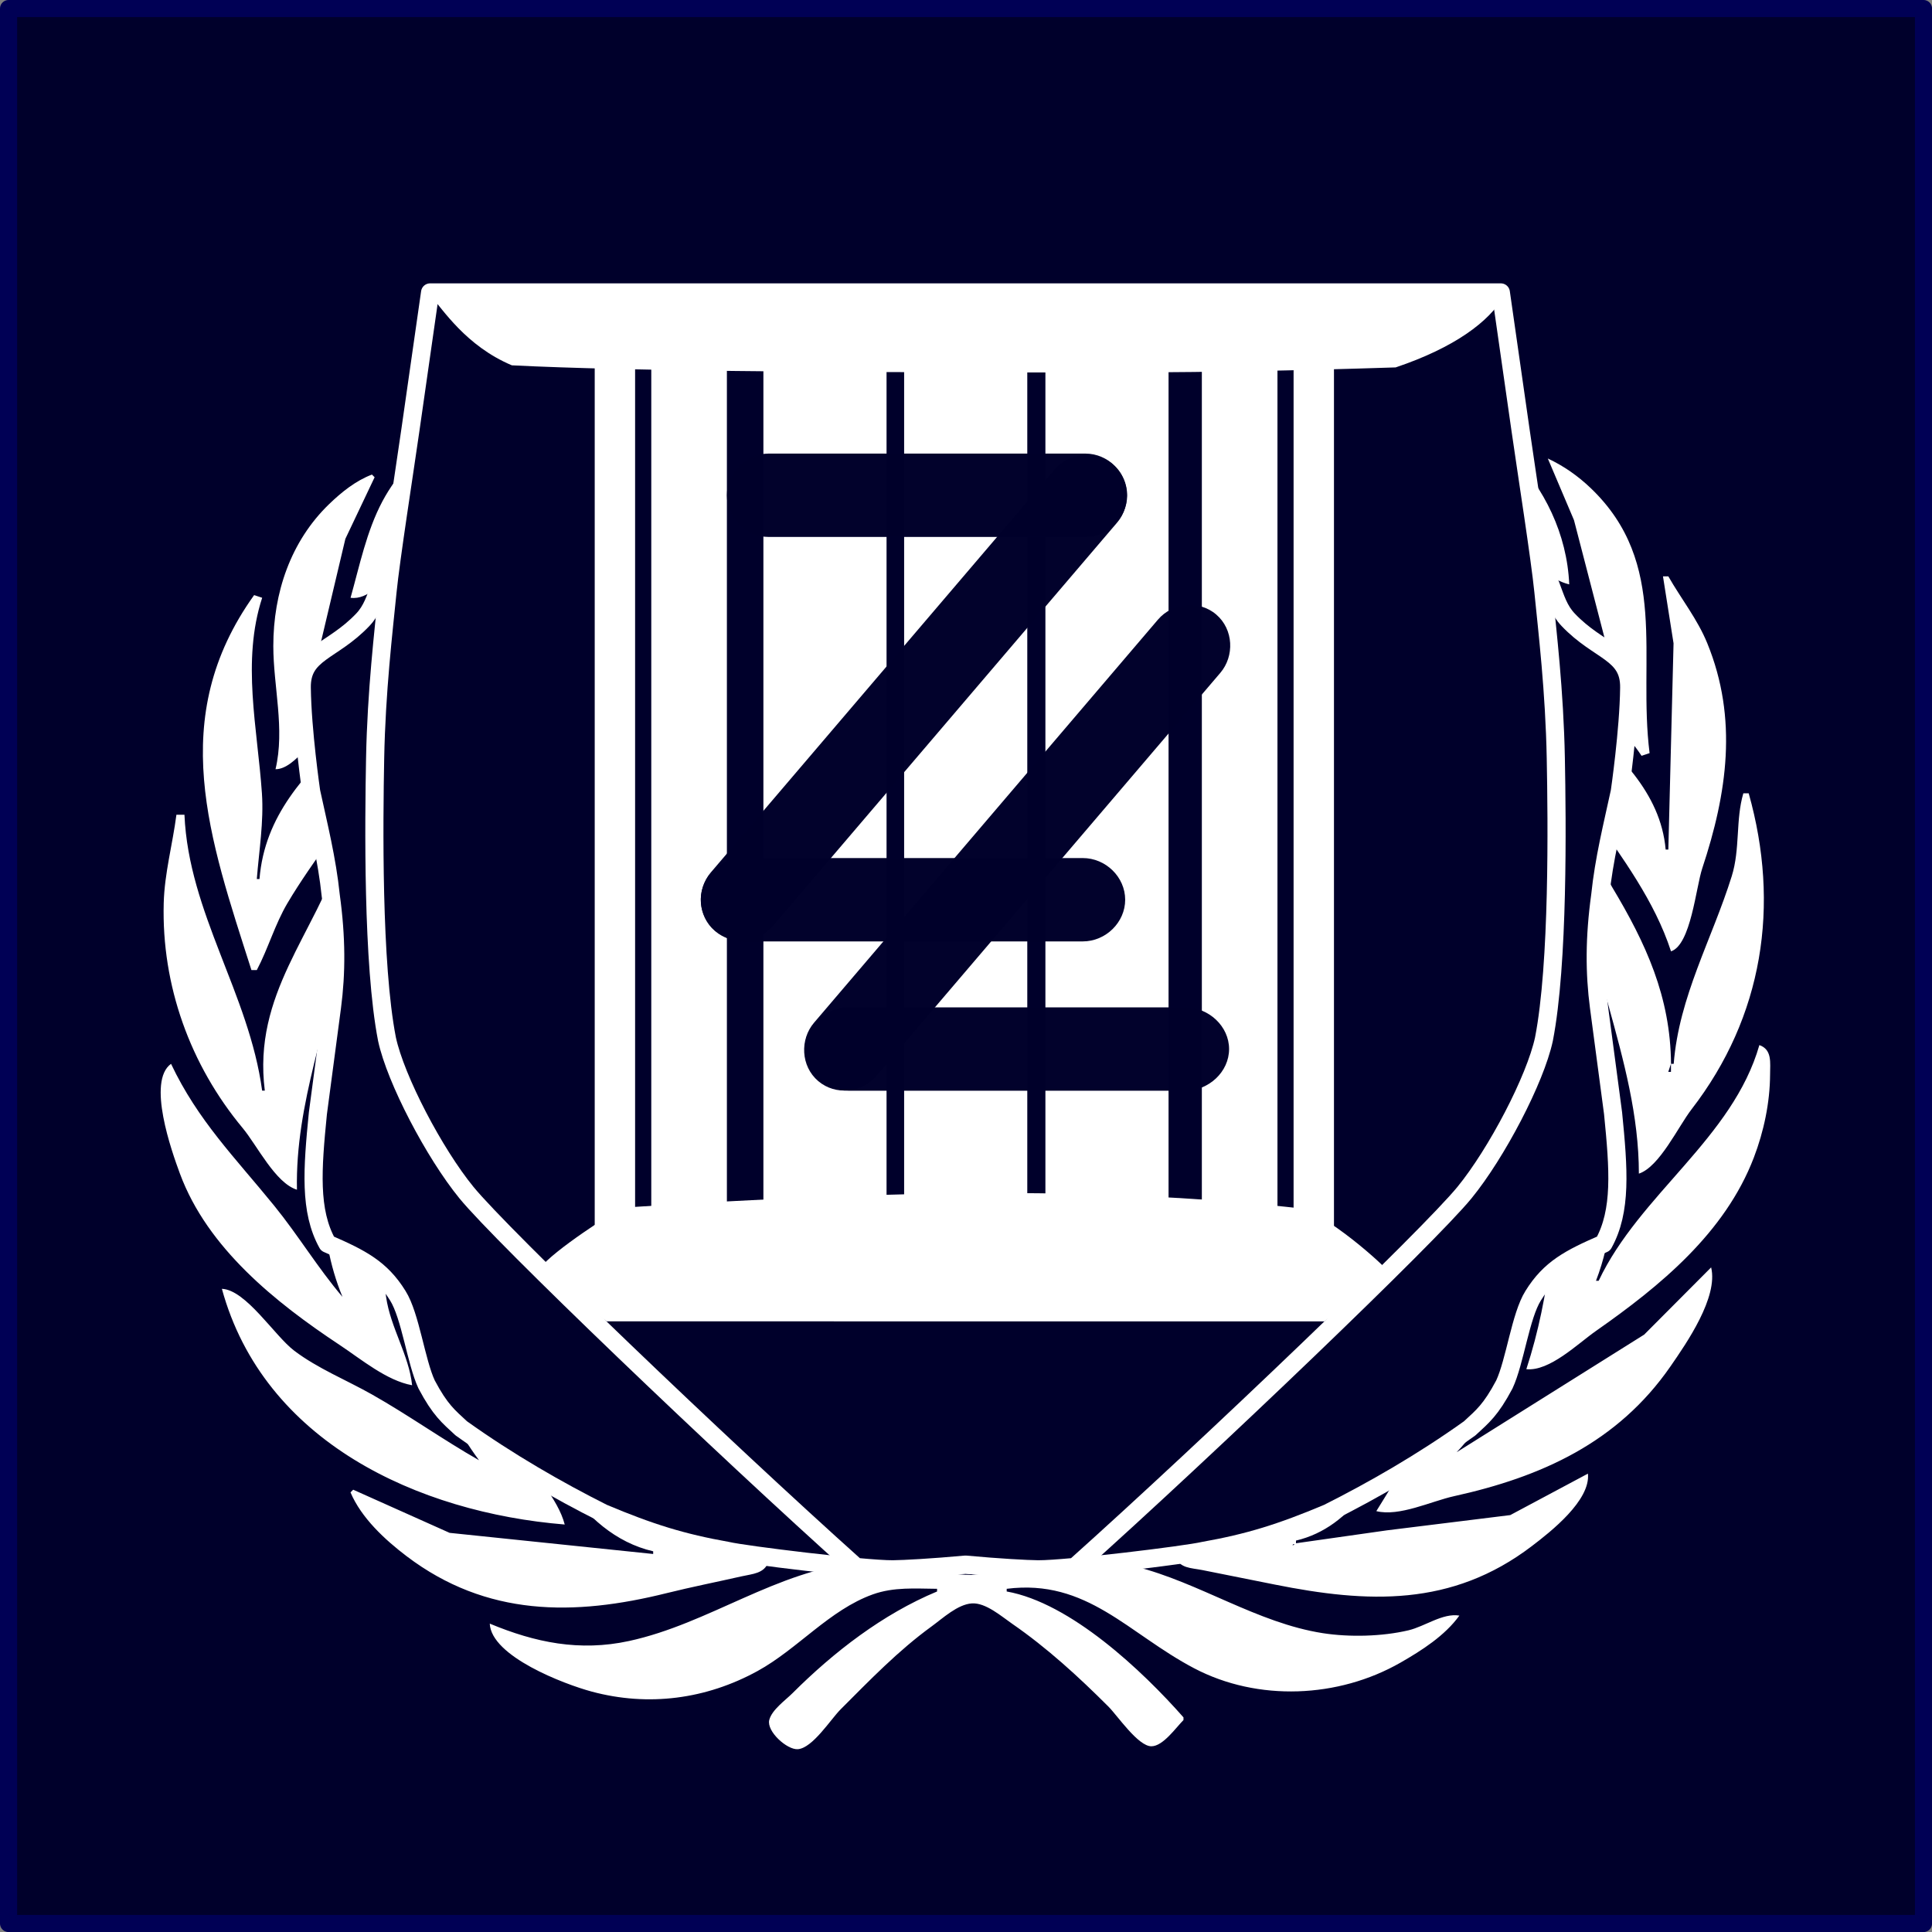 <svg width="1200" height="1200" fill="#00002b" version="1.1" viewBox="0 0 1200 1200" xmlns="http://www.w3.org/2000/svg">
 <rect x="0" y="0" width="1200" height="1200" fill="#808080" stroke="none"/>
 <rect x="5.316" y="5.316" width="1189.4" height="1189.4" fill="#00002b" stroke="#005" stroke-linecap="round" stroke-linejoin="round" stroke-width="10.633"/>
 <g transform="matrix(.833 0 0 .833 99.998 99.998)">
  <g transform="matrix(3.78 0 0 3.78 1734.8 -155.14)">
   <g transform="translate(-541.12 17.515)">
    <circle cx="240.87" cy="182.19" r="154.44" fill="none"/>
    <path d="m323.51 66.888c0.158 3.558 5.331 7.08 7.384 10.039 6.096 8.783 11.669 17.451 20.091 24.199 2.756 2.208 5.477 5.085 8.982 5.918-0.869-19.943-17.861-35.853-36.456-40.155m-203.94 42.797c3.505 0.498 6.469-3.391 8.982-5.5 8.524-7.155 13.748-16.034 19.904-25.144 2.121-3.139 6.877-6.153 7.042-10.039-11.736 3.203-23.826 10.706-29.646 21.662-3.131 5.894-4.488 12.652-6.282 19.021m236.17-27.474 5.161 12.152 6.991 26.946-21.134-18.582-8.982-8.364c0.451 21.725 25.954 30.618 36.456 46.495l1.585-0.528c-2.379-18.824 3.963-37.384-11.624-52.286-2.504-2.394-5.317-4.366-8.454-5.833m-250.97 61.289c3.887 0.059 8.296-7.384 11.095-9.991 11.339-10.562 24.293-20.054 26.418-36.504-3.492 1.027-5.781 5.421-8.454 7.836-7.131 6.443-16.847 11.156-21.134 20.167h-0.528l6.382-26.946 5.77-12.152-0.528-0.528c-3.192 1.21-6.008 3.472-8.452 5.833-7.611 7.354-11.003 17.528-11.003 27.982 0 7.98 2.32 16.382 0.434 24.304m273.69-38.041 2.085 13.209-1.028 40.683h-0.528c-1.001-11.469-9.701-19.042-17.436-26.438-2.798-2.676-5.735-7.326-9.51-8.433 2.725 21.542 21.468 34.9 28.003 54.949 3.922-1.289 4.903-12.577 6.164-16.379 4.916-14.817 7.062-29.519 0.994-44.382-1.961-4.803-5.148-8.753-7.686-13.209h-1.057m-277.91 3.698c-17.376 24.265-8.803 48.091-0.528 73.969h1.057c2.256-4.28 3.573-9.018 6.051-13.209 5.087-8.603 11.796-16.424 16.267-25.361 2.447-4.89 5.726-11.923 4.1-17.436-3.175 2.56-5.569 6.088-8.454 8.982-8.438 8.465-16.401 16.4-17.435 29.059h-0.528c0.44-5.577 1.393-11.299 1.009-16.907-0.88-12.851-4.03-26.035 0.048-38.57l-1.585-0.528m267.87 12.152 0.528 2.113h-0.528v-2.113m-256.43 4.051-0.176 0.352 0.176-0.352m282.32 22.895c-1.55 5.243-0.602 10.97-2.297 16.379-3.91 12.48-10.393 23.708-11.44 36.985h-0.528c-0.109-13.235-4.951-23.749-11.624-34.871-1.747-2.911-3.536-8.963-6.869-10.039 0.191 23.063 12.152 43.731 12.152 66.572 4.077-1.346 7.753-9.277 10.383-12.68 14.141-18.305 17.506-40.241 11.28-62.346h-1.057m-309.09 4.227c-0.753 5.828-2.347 11.515-2.505 17.436-0.434 16.27 5.215 31.917 15.583 44.382 2.824 3.395 6.447 10.845 10.698 12.152-0.356-17.231 6.375-32.758 9.112-49.665 0.633-3.907 3.398-14.892-0.13-17.436-5.489 16.835-17.737 28.444-15.322 47.552h-0.528c-2.574-19.118-14.49-35.032-15.322-54.42h-1.585m294.64 7.221-0.176 0.352 0.176-0.352m-17.26 34.519c-1.147 7.795-3.371 15.334-4.137 23.248-1.518 15.675-2.037 29.284-6.958 44.382 4.577 0.47 10.147-5.032 13.737-7.545 12.649-8.855 25.45-19.335 31.138-34.195 1.969-5.143 3.18-10.863 3.204-16.379 8e-3 -2.342 0.43-4.918-2.113-5.812-5.265 18.418-23.621 29.415-31.701 46.495h-0.528c6.305-16.346 2.036-33.547-1.057-50.194h-1.585m-244.1 2.642c-2.032 2.902-1.737 8.606-2.332 12.152-2.25 13.415-3.465 25.724 1.804 38.57-4.844-5.68-8.736-12.161-13.452-17.964-7.718-9.498-15.047-16.784-20.363-28.003-4.779 3.447 0.106 17.207 1.754 21.662 5.436 14.69 18.876 25.428 31.532 33.812 4.204 2.785 9.249 7.022 14.266 7.927-0.607-5.93-4.271-11.361-5.133-17.436-1.67-11.781-1.859-23.641-3.807-35.4-0.797-4.811-1.284-11.331-4.269-15.322m261.53 4.755v1.585h-0.528l0.528-1.585m-28.003 25.889c-10.321 10.408-13.048 25.214-17.801 38.57-3.111 8.743-7.449 15.963-12.315 23.776 4.532 1.132 10.799-1.947 15.322-2.946 17.208-3.8 32.276-10.56 42.688-25.585 3.209-4.631 9.468-13.678 8.034-19.549l-13.209 13.262-36.985 23.195c10.104-10.588 10.933-23.373 13.166-36.985 0.569-3.469 3.534-11.024 1.099-13.737m-222.44 3.17c0.098 4.605 1.831 9.189 2.599 13.737 2.284 13.529 4.352 24.097 12.723 35.4-7.172-4.082-13.929-8.913-21.134-12.985-5.055-2.856-10.684-5.113-15.322-8.625-3.877-2.935-9.505-11.998-14.266-12.205 8.253 30.174 38.713 44.133 67.629 46.495-1.354-5.21-6.199-9.865-8.568-14.794-5.572-11.592-8.028-24.549-14.036-35.928-2.103-3.983-5.031-9.805-9.626-11.095m235.65 13.737-1.585 2.113 1.585-2.113m-246.74 3.17 1.057 2.113-1.057-2.113m163.79 51.25c0.816 2.322 3.096 2.212 5.284 2.642l14.266 2.853c18.349 3.676 34.928 4.46 50.722-7.555 3.792-2.884 11.634-9.042 11.095-14.319l-15.322 8.179-24.304 3.006-17.964 2.552v-0.528c11.352-2.696 17.025-13.91 21.283-23.776 1.449-3.359 3.604-6.93 4.078-10.567-7.327 1.418-12.83 10.124-17.526 15.322-8.704 9.636-18.361 19.421-31.611 22.191m-129.97-35.4-0.528 0.528c4.803 13.198 12.571 30.365 27.474 33.815v0.528l-40.155-4.167-19.021-8.513-0.528 0.528c2.131 5.042 6.801 9.358 11.095 12.611 15.745 11.926 33.013 11.806 51.25 7.269 4.903-1.22 9.867-2.201 14.794-3.317 2.169-0.491 4.48-0.539 5.284-2.827-14.041-2.936-23.673-12.873-33.278-22.719-4.816-4.938-9.455-11.697-16.387-13.737m185.45 14.794-1.057 1.057 1.057-1.057m-192.32 1.585 1.057 1.585-1.057-1.585m160.09 16.555c0.408 0 0.085 0.263-0.176 0.177l0.176-0.177m-158.51 15.675c0.282 6.47 14.69 11.944 20.077 13.399 11.217 3.029 22.631 1.508 32.758-4.053 7.914-4.346 14.181-12.047 22.719-15.11 4.154-1.49 8.364-1.137 12.68-1.104v0.528c-10.713 4.46-20.373 11.932-28.531 20.077-1.409 1.406-4.069 3.264-4.572 5.284-0.554 2.223 3.496 5.896 5.628 5.75 2.912-0.2 6.5-5.909 8.454-7.864 5.749-5.751 11.361-11.579 17.964-16.373 2.174-1.578 5.109-4.34 7.925-4.522 2.721-0.176 5.824 2.551 7.925 4.001 6.899 4.764 13.106 10.451 19.021 16.366 1.771 1.771 5.834 7.816 8.462 7.816 2.304 0 4.841-3.683 6.332-5.174v-0.528c-8.101-9.196-22.278-22.588-34.871-24.833v-0.528c15.861-2.005 23.96 8.847 36.985 15.682 12.559 6.59 28.436 5.893 40.683-1.113 4.19-2.397 8.779-5.33 11.624-9.285-3.283-0.541-6.787 2.135-10.039 2.904-5.181 1.226-11.643 1.384-16.907 0.562-12.967-2.025-24.348-9.989-36.985-13.154-6.965-1.744-14.603-1.876-21.662-0.635-3.423 0.602-7.099 2.298-10.567 2.298-7.443 5.1e-4 -14.48-3.187-22.191-2.453-16.366 1.558-29.613 12.059-45.438 15.491-9.748 2.114-18.498 0.308-27.474-3.429z" style="fill:#fff"/>
    <path d="m229.27 66.535c-6.776-0.022-13.624 0.788-21.169 2.676l-20.834 5.758c-6.645 1.837-19.085 6.226-24.275 7.925-4.651 1.522-5.377 7.964-9.566 11.35-2.88 2.328-19.288 3.881-22.801 5.073-6.096 5.675-4.948 10.832-8.655 14.723-6.081 6.382-12.102 6.367-12.024 13.368 0.094 8.481 1.856 20.531 1.856 20.531 1.449 6.709 3.111 13.25 3.862 20.503 1.14 8.283 1.13 15.248 0.241 21.987-1.247 9.445-2.779 20.958-2.779 20.958-1.097 11.04-1.71 19.242 1.889 25.706 6.596 2.87 10.558 4.893 13.877 10.267 2.496 3.97 3.58 13.002 5.683 17.508 2.698 5.074 4.286 6.292 6.832 8.653 9.331 6.672 19.158 12.294 27.994 16.728 9.264 3.9 15.608 5.865 24.506 7.44 3.331 0.794 27.062 3.7 32.667 3.645 2.179-0.022 7.785-0.326 14.296-0.926 6.512 0.601 12.117 0.904 14.296 0.926 5.605 0.054 29.336-2.85 32.667-3.645 8.897-1.575 15.241-3.54 24.506-7.44 8.836-4.434 18.663-10.056 27.994-16.728 2.546-2.361 4.134-3.579 6.832-8.653 2.102-4.505 3.187-13.538 5.683-17.508 3.32-5.374 7.282-7.397 13.877-10.267 3.599-6.464 2.986-14.665 1.889-25.706 0 0-1.532-11.513-2.78-20.958-0.889-6.738-0.899-13.703 0.241-21.987 0.752-7.252 2.414-13.794 3.862-20.503 0 0 1.762-12.05 1.856-20.531 0.078-7.001-5.943-6.986-12.024-13.368-3.707-3.891-2.559-9.048-8.655-14.723-3.513-1.191-19.921-2.745-22.801-5.073-4.189-3.386-4.915-9.829-9.566-11.35-5.19-1.698-17.629-6.088-24.275-7.925l-20.834-5.758c-7.545-1.887-14.393-2.698-21.169-2.676-3.852 0.012-7.681 0.295-11.599 0.8-3.918-0.504-7.747-0.787-11.599-0.8z" fill="#fff" stroke="#000" stroke-linejoin="round" stroke-width="3.578" style="fill:#00002b;stroke:#fff"/>
    <path d="m135.26 49.455-3.877 27.081c-1.232 8.607-3.863 25.378-4.52 31.933-0.789 7.882-2.193 19.636-2.445 32.873-0.237 12.481-0.56 40.538 2.339 55.411 1.716 7.963 9.329 22.494 15.672 30.264 7.035 8.618 50.031 49.817 76.863 73.85 3.178 0.291 5.84 0.478 7.28 0.464 2.179-0.022 7.784-0.325 14.296-0.926 6.512 0.601 12.117 0.904 14.296 0.926 1.44 0.014 4.101-0.174 7.279-0.464 26.833-24.033 69.828-65.233 76.863-73.85 6.343-7.77 13.956-22.3 15.672-30.264 2.899-14.873 2.577-42.93 2.339-55.411-0.252-13.236-1.656-24.991-2.445-32.873-0.656-6.556-3.288-23.327-4.52-31.933l-3.877-27.081h-105.61z" fill="#fff" stroke="#000" stroke-linejoin="round" stroke-width="3.578" style="fill:#00002b;stroke:#fff"/>
    <g transform="matrix(1.081,0,0,1.081,461.57,233.52)" style="fill:#fff">
     <g style="fill:#fff">
      <rect x="-161.03" y="-160.64" width="13.797" height="164.37" style="fill:#fff"/>
      <rect x="-144.29" y="-160.64" width="7.369" height="164.37" style="fill:#fff"/>
      <rect transform="scale(-1,1)" x="247.7" y="-158.67" width="13.797" height="164.37" style="fill:#fff"/>
      <rect transform="scale(-1,1)" x="264.45" y="-158.67" width="7.369" height="164.37" style="fill:#fff"/>
     </g>
     <g transform="matrix(1 0 0 1.083 -6.518 -.473)" fill="#f9f9f9" style="fill:#fff">
      <rect x="-234.52" y="-149.69" width="22.472" height="151.77" style="fill:#fff"/>
      <rect x="-208.84" y="-149.69" width="22.472" height="151.77" style="fill:#fff"/>
      <rect x="-183.06" y="-149.69" width="22.472" height="151.77" style="fill:#fff"/>
     </g>
     <path d="m-301.77-169.67h195.88c-2.639 4.722-9.108 9.491-19.777 13.078-39.03 1.261-58.477 0.892-81.099 0.874-20.654-0.016-58.631-0.17-80.172-1.255-8.416-3.551-12.618-10.26-14.833-12.697z" style="fill:#fff"/>
    </g>
    <path d="m173.12 230c-1.508 0.8-13.576 8.397-16.243 12.004 3.886 3.103 8.223 6.571 13.187 10.412l141.61 0.012c4.655-3.601 8.715-6.885 12.441-9.852 1.305 0.626-10.456-10.383-16.901-12.417-37.758-4.199-77.314-3.865-134.1-0.159z" style="fill:#fff"/>
    <g transform="matrix(.565 0 0 .565 151.18 54.39)" shape-rendering="auto">
     <path d="m210.21 51.287c-6.085-5.2-15.343-4.068-20.327 1.773l-120.08 140.74c-4.983 5.84-4.649 15.167 1.437 20.367 6.085 5.2 15.344 4.07 20.327-1.77l120.08-140.74c4.983-5.84 4.648-15.17-1.437-20.37z" color="#000000" color-rendering="auto" dominant-baseline="auto" image-rendering="auto" opacity=".99" solid-color="#000000" stop-color="#000000" style="font-feature-settings:normal;font-variant-alternates:normal;font-variant-caps:normal;font-variant-east-asian:normal;font-variant-ligatures:normal;font-variant-numeric:normal;font-variant-position:normal;font-variation-settings:normal;inline-size:0;isolation:auto;mix-blend-mode:normal;shape-margin:0;shape-padding:0;text-decoration-color:#000000;text-decoration-line:none;text-decoration-style:solid;text-indent:0;text-orientation:mixed;text-transform:none;white-space:normal"/>
     <path d="m90.001 47.529c-7.902 0-14.553 6.651-14.553 14.553 0 7.902 6.651 14.551 14.553 14.551h110.64c7.902 0 14.551-6.649 14.551-14.551s-6.649-14.553-14.551-14.553z" color="#000000" color-rendering="auto" dominant-baseline="auto" image-rendering="auto" opacity=".99" solid-color="#000000" stop-color="#000000" style="font-feature-settings:normal;font-variant-alternates:normal;font-variant-caps:normal;font-variant-east-asian:normal;font-variant-ligatures:normal;font-variant-numeric:normal;font-variant-position:normal;font-variation-settings:normal;inline-size:0;isolation:auto;mix-blend-mode:normal;shape-margin:0;shape-padding:0;text-decoration-color:#000000;text-decoration-line:none;text-decoration-style:solid;text-indent:0;text-orientation:mixed;text-transform:none;white-space:normal"/>
     <path d="m81.145 188.74c-8.045 0-14.815 6.649-14.815 14.551 0 7.902 6.77 14.553 14.815 14.553h118.54c8.045 0 14.815-6.651 14.815-14.553 0-7.902-6.77-14.551-14.815-14.551z" color="#000000" color-rendering="auto" dominant-baseline="auto" image-rendering="auto" opacity=".99" solid-color="#000000" stop-color="#000000" style="font-feature-settings:normal;font-variant-alternates:normal;font-variant-caps:normal;font-variant-east-asian:normal;font-variant-ligatures:normal;font-variant-numeric:normal;font-variant-position:normal;font-variation-settings:normal;inline-size:0;isolation:auto;mix-blend-mode:normal;shape-margin:0;shape-padding:0;text-decoration-color:#000000;text-decoration-line:none;text-decoration-style:solid;text-indent:0;text-orientation:mixed;text-transform:none;white-space:normal"/>
     <path d="m117.98 240.87c-8.349 0-15.376 6.651-15.376 14.553 0 7.902 7.027 14.551 15.376 14.551h117.42c8.349 0 15.376-6.649 15.376-14.551 0-7.902-7.027-14.553-15.376-14.553z" color="#000000" color-rendering="auto" dominant-baseline="auto" image-rendering="auto" opacity=".99" solid-color="#000000" stop-color="#000000" style="font-feature-settings:normal;font-variant-alternates:normal;font-variant-caps:normal;font-variant-east-asian:normal;font-variant-ligatures:normal;font-variant-numeric:normal;font-variant-position:normal;font-variation-settings:normal;inline-size:0;isolation:auto;mix-blend-mode:normal;shape-margin:0;shape-padding:0;text-decoration-color:#000000;text-decoration-line:none;text-decoration-style:solid;text-indent:0;text-orientation:mixed;text-transform:none;white-space:normal"/>
     <path d="m246.28 103.71c-6.085-5.2-15.343-4.068-20.327 1.773l-120.08 140.74c-4.983 5.84-4.649 15.167 1.437 20.367 6.085 5.2 15.344 4.07 20.327-1.77l120.08-140.74c4.983-5.84 4.648-15.17-1.437-20.37z" color="#000000" color-rendering="auto" dominant-baseline="auto" image-rendering="auto" opacity=".99" solid-color="#000000" stop-color="#000000" style="font-feature-settings:normal;font-variant-alternates:normal;font-variant-caps:normal;font-variant-east-asian:normal;font-variant-ligatures:normal;font-variant-numeric:normal;font-variant-position:normal;font-variation-settings:normal;inline-size:0;isolation:auto;mix-blend-mode:normal;shape-margin:0;shape-padding:0;text-decoration-color:#000000;text-decoration-line:none;text-decoration-style:solid;text-indent:0;text-orientation:mixed;text-transform:none;white-space:normal"/>
    </g>
   </g>
  </g>
 </g>
</svg>
